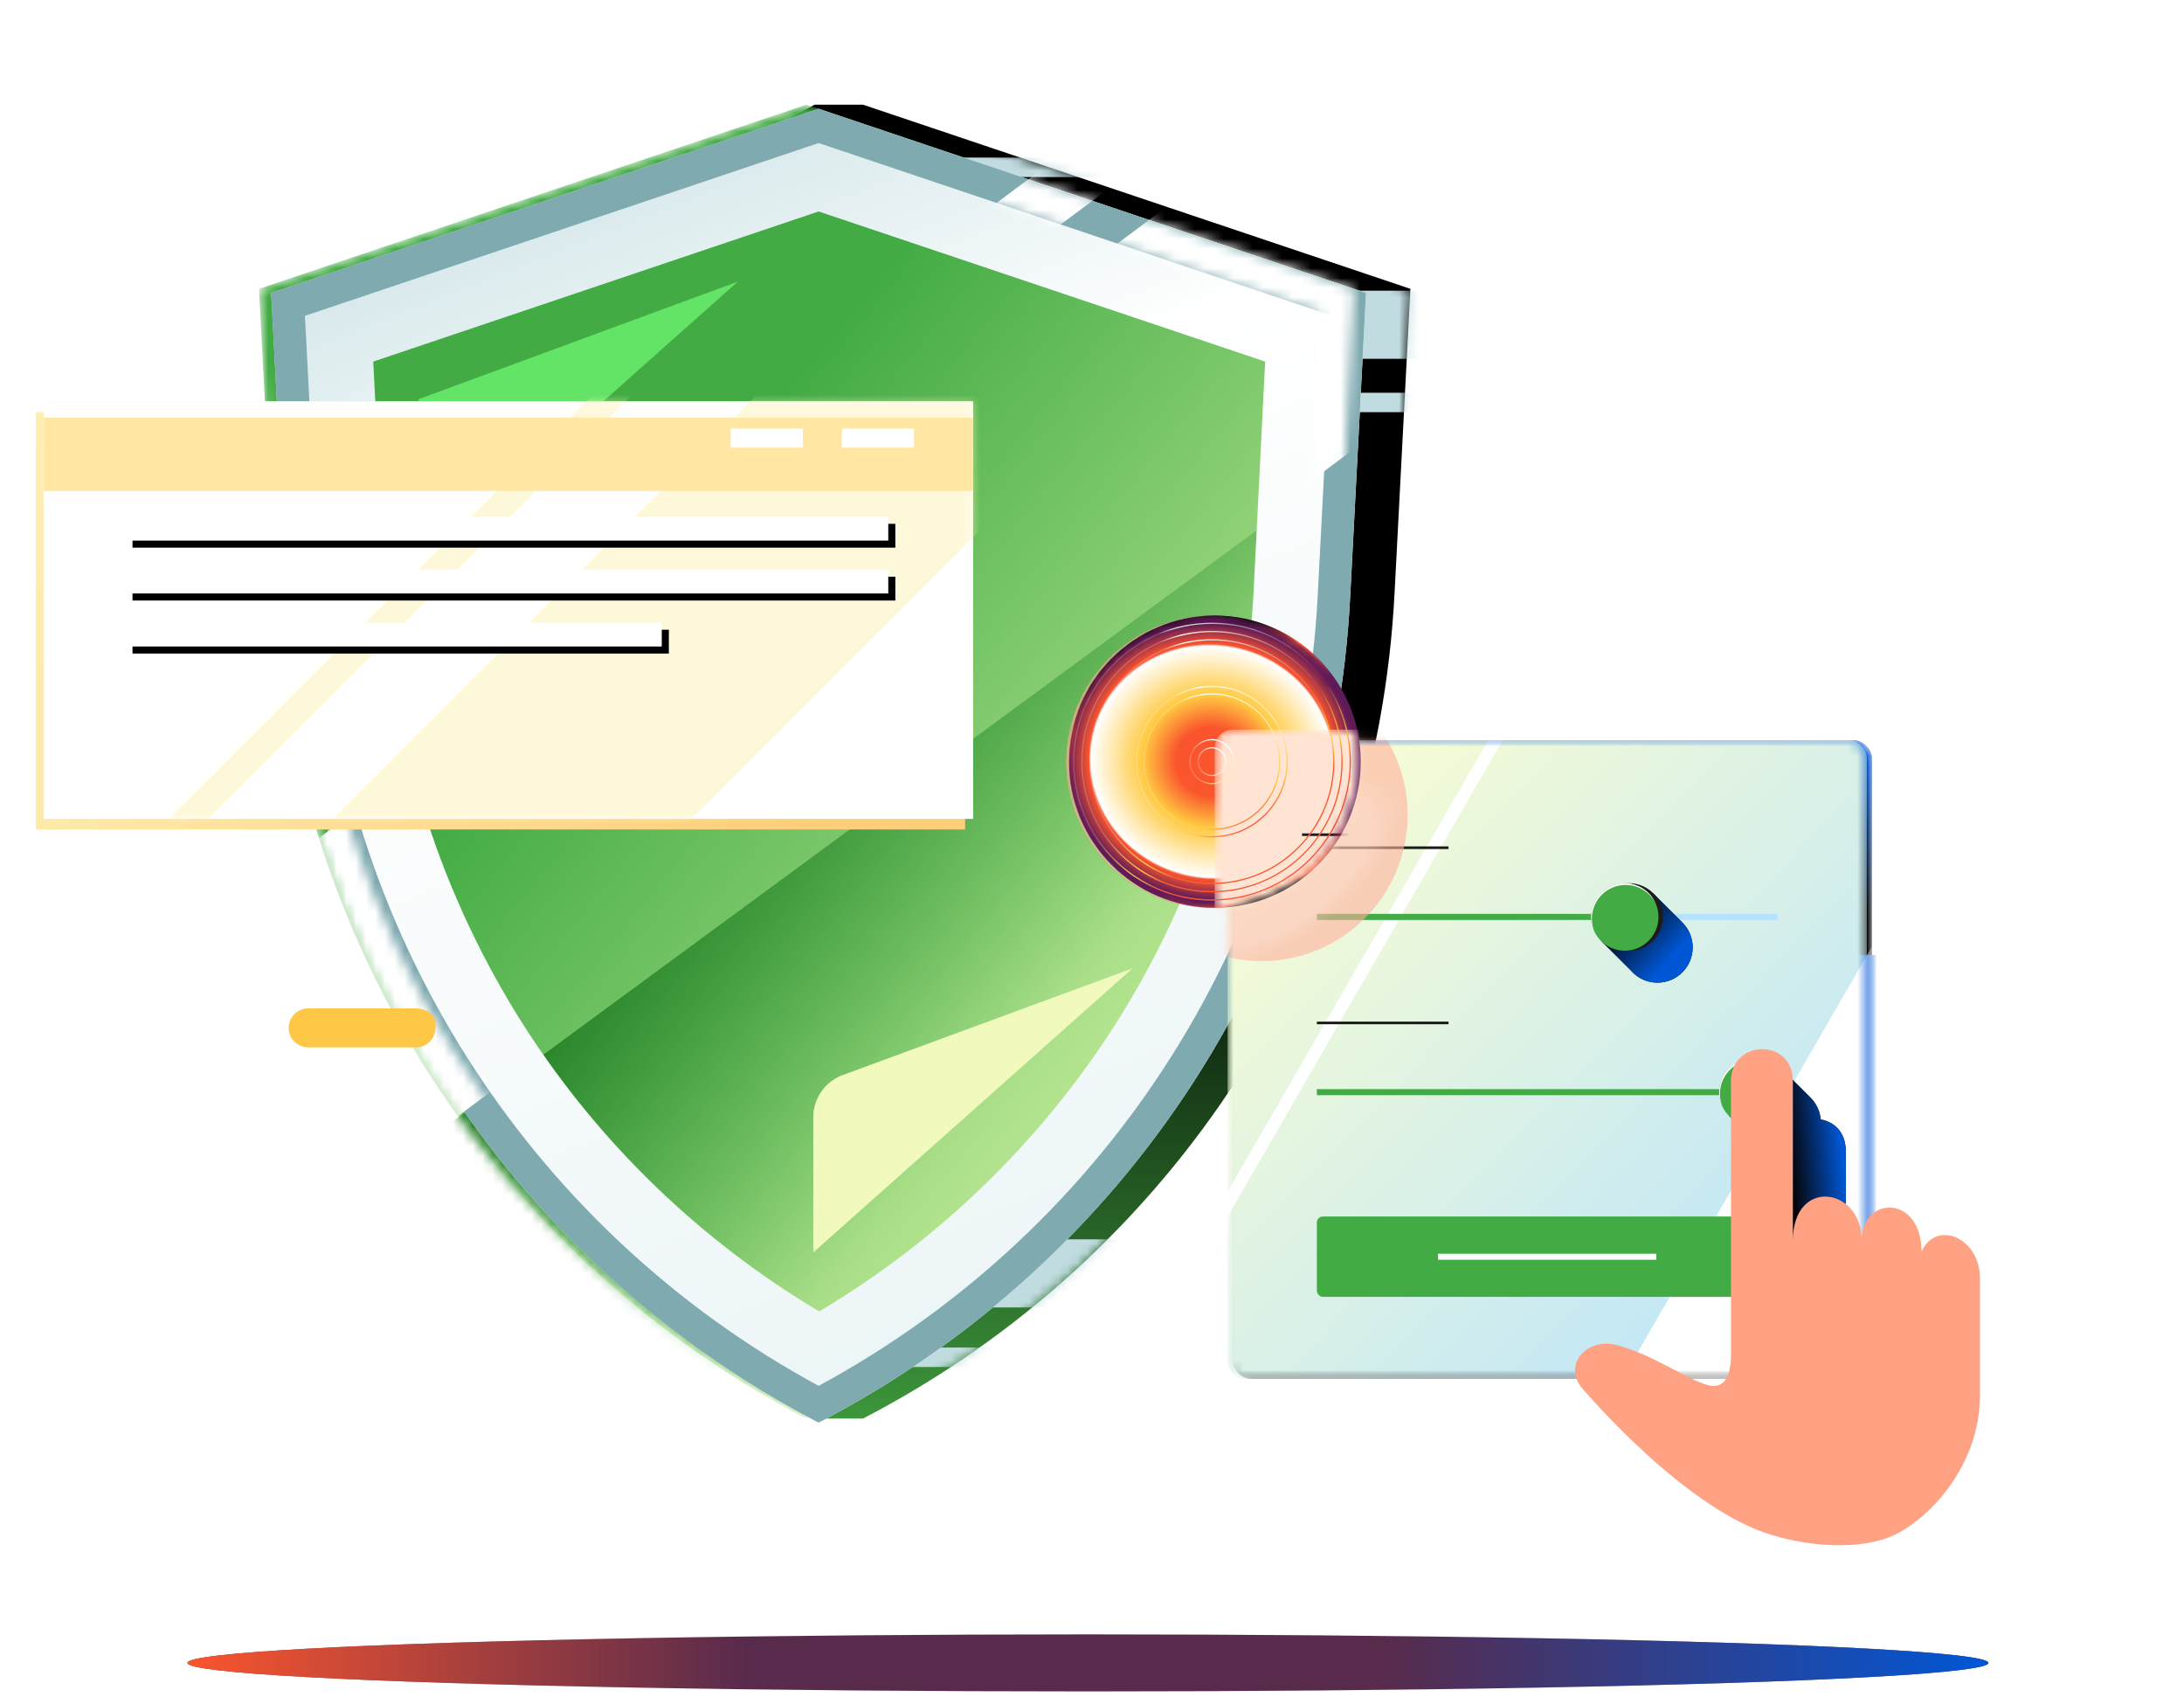 <svg width="224" height="174" viewBox="0 0 224 174" fill="none" xmlns="http://www.w3.org/2000/svg">
<path d="M88.514 10.734H83.548L76.052 14.909L32.371 29.615L33.991 60.709C35.611 91.74 51.252 119.967 76.052 137.789L83.548 145.453H88.514C120.48 128.878 141.23 96.663 143.037 60.709L144.657 29.615L88.514 10.734Z" fill="url(#paint0_linear_31544_133849)"/>
<mask id="mask0_31544_133849" style="mask-type:alpha" maskUnits="userSpaceOnUse" x="32" y="10" width="113" height="136">
<path d="M88.514 10.734H83.548L76.052 14.909L32.371 29.615L33.991 60.709C35.611 91.74 51.252 119.967 76.052 137.789L83.548 145.453H88.514C120.48 128.878 141.23 96.663 143.037 60.709L144.657 29.615L88.514 10.734Z" fill="url(#paint1_linear_31544_133849)"/>
</mask>
<g mask="url(#mask0_31544_133849)">
<path d="M73.184 18.154H117.238L111.256 16.16H79.103L73.184 18.154Z" fill="#C1DCE0"/>
<path d="M70.129 127.078C72.559 129.508 75.114 131.814 77.856 134.057H112.563C115.243 131.876 117.798 129.508 120.29 127.078H70.129Z" fill="#C1DCE0"/>
<path d="M73.93 29.809V36.788H150.947L151.321 29.809H73.93Z" fill="#C1DCE0"/>
<path d="M104.212 140.162C105.209 139.539 106.144 138.853 107.141 138.168H82.715V140.162H104.212Z" fill="#C1DCE0"/>
<path d="M84.086 40.27V42.264H150.697L150.76 40.27H84.086Z" fill="#C1DCE0"/>
</g>
<mask id="mask1_31544_133849" style="mask-type:alpha" maskUnits="userSpaceOnUse" x="26" y="10" width="113" height="136">
<path d="M82.706 145.453C114.672 128.878 135.422 96.663 137.229 60.709L138.849 29.615L82.706 10.734L26.562 29.615L28.183 60.709C29.99 96.663 50.802 128.878 82.706 145.453Z" fill="#42AB44"/>
</mask>
<g mask="url(#mask1_31544_133849)">
<path d="M82.706 145.453C114.672 128.878 135.422 96.663 137.229 60.709L138.849 29.615L82.706 10.734L26.562 29.615L28.183 60.709C29.99 96.663 50.802 128.878 82.706 145.453Z" fill="url(#paint2_linear_31544_133849)"/>
<path d="M134.487 81.463L140.844 45.598L34.578 123.683L91.083 156.28L134.487 81.463Z" fill="url(#paint3_linear_31544_133849)"/>
</g>
<g filter="url(#filter0_d_31544_133849)">
<path d="M82.706 21.265L128.505 36.656L127.321 60.21C126.511 76.1 121.526 91.553 112.927 104.95C105.263 116.852 94.919 126.822 82.768 134.05C70.617 126.822 60.273 116.852 52.609 104.95C44.01 91.553 39.025 76.1 38.215 60.21L37.031 36.656L82.706 21.265ZM82.706 10.734L26.562 29.615L28.183 60.709C30.052 96.6 50.802 128.878 82.706 145.453C114.672 128.878 135.422 96.663 137.229 60.709L138.849 29.615L82.706 10.734Z" fill="url(#paint4_linear_31544_133849)"/>
</g>
<g filter="url(#filter1_d_31544_133849)">
<path fill-rule="evenodd" clip-rule="evenodd" d="M31.51 60.535C33.287 94.67 52.723 125.425 82.707 141.682C112.752 125.426 132.183 94.731 133.901 60.541L133.902 60.538L133.902 60.535L135.39 31.967L82.706 14.249L30.021 31.967L31.51 60.535ZM26.562 29.615L82.706 10.734L138.849 29.615L137.229 60.709C135.422 96.663 114.672 128.878 82.706 145.453C50.802 128.878 30.052 96.6 28.183 60.709L26.562 29.615Z" fill="#7FAAB0"/>
</g>
<g filter="url(#filter2_f_31544_133849)">
<path d="M42.934 40.929V58.001L75.669 28.879L42.934 40.929Z" fill="#64E466"/>
</g>
<g filter="url(#filter3_f_31544_133849)">
<path d="M83.414 114.55V128.415L116.15 99.293L86.423 110.236C84.615 110.901 83.414 112.623 83.414 114.55Z" fill="#F2F9BD"/>
</g>
<mask id="mask2_31544_133849" style="mask-type:alpha" maskUnits="userSpaceOnUse" x="26" y="10" width="113" height="136">
<path fill-rule="evenodd" clip-rule="evenodd" d="M31.51 60.547C33.287 94.682 52.723 125.436 82.707 141.694C112.752 125.438 132.183 94.743 133.901 60.553L133.902 60.55L133.902 60.547L135.39 31.978L82.706 14.261L30.021 31.978L31.51 60.547ZM26.562 29.627L82.706 10.746L138.849 29.627L137.229 60.72C135.422 96.674 114.672 128.89 82.706 145.465C50.802 128.89 30.052 96.612 28.183 60.72L26.562 29.627Z" fill="#7FAAB0"/>
</mask>
<g mask="url(#mask2_31544_133849)">
<rect x="119.465" y="7.965" width="5.698" height="125.533" transform="rotate(53.341 119.465 7.965)" fill="white"/>
<rect x="130.629" y="13.047" width="31.39" height="146.563" transform="rotate(53.341 130.629 13.047)" fill="white"/>
</g>
<path d="M42.661 103.395H31.614C30.409 103.395 29.605 104.394 29.605 105.394C29.605 106.594 30.61 107.394 31.614 107.394H42.661C43.866 107.394 44.669 106.394 44.669 105.394C44.87 104.194 43.866 103.395 42.661 103.395Z" fill="#FFC746"/>
<path fill-rule="evenodd" clip-rule="evenodd" d="M142.566 127.422C144.334 127.16 145.691 125.636 145.691 123.795C145.691 121.955 144.334 120.431 142.566 120.169C142.743 120.142 142.924 120.129 143.108 120.129C145.133 120.129 146.775 121.77 146.775 123.795C146.775 125.82 145.133 127.462 143.108 127.462C142.924 127.462 142.743 127.448 142.566 127.422Z" fill="white"/>
<mask id="mask3_31544_133849" style="mask-type:alpha" maskUnits="userSpaceOnUse" x="126" y="75" width="66" height="67">
<rect x="126.438" y="75.906" width="65.555" height="65.483" rx="1.856" fill="white"/>
</mask>
<g mask="url(#mask3_31544_133849)">
<rect x="126.438" y="75.906" width="65.555" height="65.483" rx="1.856" fill="#050304"/>
<rect x="126.438" y="75.906" width="65.555" height="65.483" rx="1.856" fill="url(#paint5_linear_31544_133849)"/>
<rect x="185.809" y="97.918" width="7.839" height="32.578" fill="#0057D6"/>
</g>
<mask id="mask4_31544_133849" style="mask-type:alpha" maskUnits="userSpaceOnUse" x="125" y="75" width="67" height="67">
<rect x="125.914" y="75.906" width="65.555" height="65.483" rx="1.856" fill="white"/>
</mask>
<g mask="url(#mask4_31544_133849)">
<rect x="125.914" y="75.906" width="65.555" height="65.483" rx="1.856" fill="#B5E2FF"/>
<rect x="125.914" y="75.906" width="65.555" height="65.483" rx="1.856" fill="url(#paint6_linear_31544_133849)"/>
<rect x="161.551" y="60.465" width="1.274" height="80.431" transform="rotate(30 161.551 60.465)" fill="white"/>
<rect x="135.062" y="104.75" width="13.505" height="0.272" fill="#1C1C1C"/>
<rect x="135.062" y="86.785" width="13.505" height="0.272" fill="#1C1C1C"/>
<rect x="201.934" y="79.836" width="15.195" height="80.431" transform="rotate(30 201.934 79.836)" fill="white"/>
<rect x="135.062" y="124.734" width="47.247" height="8.236" rx="0.619" fill="#42AB44"/>
<rect x="147.492" y="128.551" width="22.39" height="0.618" fill="white"/>
<path fill-rule="evenodd" clip-rule="evenodd" d="M185.662 112.503L182.714 109.555L177.348 114.422L180.422 117.478C181.047 118.193 181.949 118.659 182.96 118.71V145.996C182.96 147.949 182.444 149.675 180.589 149.18C179.682 148.938 178.497 148.319 177.153 147.617C175.364 146.683 173.291 145.601 171.208 145.059C168.238 144.287 165.554 147.089 167.786 149.619C170.018 152.149 177.128 159.963 184.41 163.485C189.092 165.749 195.958 166.329 199.651 164.574C203.65 162.674 208.493 157.139 208.493 150.239V138.223C208.493 134.037 203.986 132.181 202.498 135.507C202.498 129.606 196.366 129.733 196.366 134.373C196.366 128.841 189.307 127.865 189.307 134.373V118.016C189.307 116.083 188.104 115.015 186.745 114.782C186.667 113.891 186.266 113.093 185.66 112.505L185.662 112.503Z" fill="#050304"/>
<path fill-rule="evenodd" clip-rule="evenodd" d="M185.662 112.503L182.714 109.555L177.348 114.422L180.422 117.478C181.047 118.193 181.949 118.659 182.96 118.71V145.996C182.96 147.949 182.444 149.675 180.589 149.18C179.682 148.938 178.497 148.319 177.153 147.617C175.364 146.683 173.291 145.601 171.208 145.059C168.238 144.287 165.554 147.089 167.786 149.619C170.018 152.149 177.128 159.963 184.41 163.485C189.092 165.749 195.958 166.329 199.651 164.574C203.65 162.674 208.493 157.139 208.493 150.239V138.223C208.493 134.037 203.986 132.181 202.498 135.507C202.498 129.606 196.366 129.733 196.366 134.373C196.366 128.841 189.307 127.865 189.307 134.373V118.016C189.307 116.083 188.104 115.015 186.745 114.782C186.667 113.891 186.266 113.093 185.66 112.505L185.662 112.503Z" fill="url(#paint7_linear_31544_133849)"/>
<rect x="135.07" y="93.707" width="47.247" height="0.619" fill="#B5E2FF"/>
<rect x="135.07" y="93.707" width="32.146" height="0.619" fill="#42AB44"/>
<rect x="135.062" y="111.676" width="47.247" height="0.619" fill="#42AB44"/>
<circle cx="180.237" cy="111.979" r="3.459" fill="#1C1C1C"/>
<circle cx="179.779" cy="111.979" r="3.459" fill="#42AB44"/>
<path d="M182.932 110.554C182.355 109.448 181.198 108.693 179.864 108.693C177.953 108.693 176.405 110.242 176.405 112.152C176.405 112.66 176.514 113.143 176.711 113.577C176.461 113.099 176.32 112.555 176.32 111.979C176.32 110.068 177.869 108.52 179.779 108.52C181.182 108.52 182.389 109.354 182.932 110.554Z" fill="white"/>
<path fill-rule="evenodd" clip-rule="evenodd" d="M169.566 91.598L172.514 94.546L172.511 94.548C173.189 95.205 173.61 96.125 173.61 97.143C173.61 99.139 171.991 100.758 169.995 100.758C168.909 100.758 167.936 100.279 167.273 99.521L164.199 96.465L169.566 91.598Z" fill="#050304"/>
<path fill-rule="evenodd" clip-rule="evenodd" d="M169.566 91.598L172.514 94.546L172.511 94.548C173.189 95.205 173.61 96.125 173.61 97.143C173.61 99.139 171.991 100.758 169.995 100.758C168.909 100.758 167.936 100.279 167.273 99.521L164.199 96.465L169.566 91.598Z" fill="url(#paint8_linear_31544_133849)"/>
<circle cx="167.1" cy="94.022" r="3.459" fill="#1C1C1C"/>
<circle cx="166.643" cy="94.022" r="3.459" fill="#42AB44"/>
<path d="M169.796 92.597C169.218 91.491 168.061 90.736 166.727 90.736C164.817 90.736 163.268 92.285 163.268 94.195C163.268 94.703 163.378 95.186 163.574 95.62C163.325 95.142 163.184 94.598 163.184 94.022C163.184 92.111 164.732 90.562 166.643 90.562C168.045 90.562 169.253 91.397 169.796 92.597Z" fill="white"/>
<g filter="url(#filter4_f_31544_133849)">
<circle cx="129.388" cy="83.56" r="14.986" fill="#FFAF9D" fill-opacity="0.6"/>
<circle cx="129.388" cy="83.56" r="14.986" fill="url(#paint9_radial_31544_133849)" fill-opacity="0.2"/>
</g>
</g>
<circle cx="124.578" cy="78.098" r="14.985" fill="url(#paint10_linear_31544_133849)"/>
<mask id="mask5_31544_133849" style="mask-type:alpha" maskUnits="userSpaceOnUse" x="109" y="63" width="31" height="31">
<circle cx="124.306" cy="78.099" r="14.986" fill="white"/>
</mask>
<g mask="url(#mask5_31544_133849)">
<circle cx="124.306" cy="78.099" r="14.986" fill="url(#paint11_angular_31544_133849)"/>
<path d="M124.473 63.114C116.274 63.204 109.654 69.878 109.654 78.099C109.654 86.319 116.274 92.994 124.473 93.084C124.417 93.084 124.362 93.084 124.306 93.084C116.03 93.084 109.32 86.375 109.32 78.099C109.32 69.823 116.03 63.113 124.306 63.113C124.362 63.113 124.417 63.114 124.473 63.114Z" fill="#F8B690"/>
<g filter="url(#filter5_f_31544_133849)">
<path d="M128.327 93.162L124.306 78.099L144.166 85.32L128.327 93.162Z" fill="url(#paint12_linear_31544_133849)"/>
</g>
<g filter="url(#filter6_f_31544_133849)">
<mask id="mask6_31544_133849" style="mask-type:alpha" maskUnits="userSpaceOnUse" x="124" y="74" width="65" height="65">
<rect x="124.582" y="74.809" width="64.181" height="64.111" rx="1.856" fill="white"/>
</mask>
<g mask="url(#mask6_31544_133849)">
<rect x="124.582" y="74.809" width="64.181" height="64.111" rx="1.856" fill="#FFE3D3"/>
<rect x="133.543" y="85.453" width="13.222" height="0.266" fill="#1C1C1C"/>
</g>
</g>
<path fill-rule="evenodd" clip-rule="evenodd" d="M124.305 92.218C132.105 92.218 138.428 85.894 138.428 78.094C138.428 70.294 132.105 63.971 124.305 63.971C116.505 63.971 110.182 70.294 110.182 78.094C110.182 85.894 116.505 92.218 124.305 92.218ZM124.305 92.341C132.174 92.341 138.552 85.963 138.552 78.094C138.552 70.226 132.174 63.848 124.305 63.848C116.437 63.848 110.059 70.226 110.059 78.094C110.059 85.963 116.437 92.341 124.305 92.341ZM124.302 91.368C131.635 91.368 137.579 85.424 137.579 78.091C137.579 70.758 131.635 64.814 124.302 64.814C116.969 64.814 111.025 70.758 111.025 78.091C111.025 85.424 116.969 91.368 124.302 91.368ZM124.302 91.492C131.703 91.492 137.703 85.492 137.703 78.091C137.703 70.69 131.703 64.69 124.302 64.69C116.901 64.69 110.901 70.69 110.901 78.091C110.901 85.492 116.901 91.492 124.302 91.492ZM136.739 78.097C136.739 84.963 131.173 90.528 124.308 90.528C117.442 90.528 111.876 84.963 111.876 78.097C111.876 71.231 117.442 65.665 124.308 65.665C131.173 65.665 136.739 71.231 136.739 78.097ZM136.863 78.097C136.863 85.031 131.242 90.652 124.308 90.652C117.374 90.652 111.753 85.031 111.753 78.097C111.753 71.163 117.374 65.542 124.308 65.542C131.242 65.542 136.863 71.163 136.863 78.097ZM124.302 85.739C128.526 85.739 131.95 82.315 131.95 78.091C131.95 73.866 128.526 70.442 124.302 70.442C120.077 70.442 116.653 73.866 116.653 78.091C116.653 82.315 120.077 85.739 124.302 85.739ZM124.302 85.863C128.594 85.863 132.074 82.383 132.074 78.091C132.074 73.798 128.594 70.318 124.302 70.318C120.009 70.318 116.529 73.798 116.529 78.091C116.529 82.383 120.009 85.863 124.302 85.863ZM131.187 78.096C131.187 81.895 128.106 84.976 124.307 84.976C120.507 84.976 117.427 81.895 117.427 78.096C117.427 74.296 120.507 71.216 124.307 71.216C128.106 71.216 131.187 74.296 131.187 78.096ZM131.31 78.096C131.31 81.964 128.175 85.1 124.307 85.1C120.439 85.1 117.303 81.964 117.303 78.096C117.303 74.228 120.439 71.092 124.307 71.092C128.175 71.092 131.31 74.228 131.31 78.096ZM124.307 80.285C125.516 80.285 126.496 79.305 126.496 78.096C126.496 76.887 125.516 75.906 124.307 75.906C123.098 75.906 122.117 76.887 122.117 78.096C122.117 79.305 123.098 80.285 124.307 80.285ZM124.307 80.409C125.584 80.409 126.62 79.374 126.62 78.096C126.62 76.818 125.584 75.783 124.307 75.783C123.029 75.783 121.994 76.818 121.994 78.096C121.994 79.374 123.029 80.409 124.307 80.409ZM125.665 78.095C125.665 78.845 125.056 79.454 124.306 79.454C123.555 79.454 122.946 78.845 122.946 78.095C122.946 77.344 123.555 76.735 124.306 76.735C125.056 76.735 125.665 77.344 125.665 78.095ZM125.789 78.095C125.789 78.914 125.125 79.578 124.306 79.578C123.486 79.578 122.822 78.914 122.822 78.095C122.822 77.275 123.486 76.611 124.306 76.611C125.125 76.611 125.789 77.275 125.789 78.095Z" fill="url(#paint13_linear_31544_133849)"/>
<path fill-rule="evenodd" clip-rule="evenodd" d="M124.305 92.218C132.105 92.218 138.428 85.894 138.428 78.094C138.428 70.294 132.105 63.971 124.305 63.971C116.505 63.971 110.182 70.294 110.182 78.094C110.182 85.894 116.505 92.218 124.305 92.218ZM124.305 92.341C132.174 92.341 138.552 85.963 138.552 78.094C138.552 70.226 132.174 63.848 124.305 63.848C116.437 63.848 110.059 70.226 110.059 78.094C110.059 85.963 116.437 92.341 124.305 92.341ZM124.302 91.368C131.635 91.368 137.579 85.424 137.579 78.091C137.579 70.758 131.635 64.814 124.302 64.814C116.969 64.814 111.025 70.758 111.025 78.091C111.025 85.424 116.969 91.368 124.302 91.368ZM124.302 91.492C131.703 91.492 137.703 85.492 137.703 78.091C137.703 70.69 131.703 64.69 124.302 64.69C116.901 64.69 110.901 70.69 110.901 78.091C110.901 85.492 116.901 91.492 124.302 91.492ZM136.739 78.097C136.739 84.963 131.173 90.528 124.308 90.528C117.442 90.528 111.876 84.963 111.876 78.097C111.876 71.231 117.442 65.665 124.308 65.665C131.173 65.665 136.739 71.231 136.739 78.097ZM136.863 78.097C136.863 85.031 131.242 90.652 124.308 90.652C117.374 90.652 111.753 85.031 111.753 78.097C111.753 71.163 117.374 65.542 124.308 65.542C131.242 65.542 136.863 71.163 136.863 78.097ZM124.302 85.739C128.526 85.739 131.95 82.315 131.95 78.091C131.95 73.866 128.526 70.442 124.302 70.442C120.077 70.442 116.653 73.866 116.653 78.091C116.653 82.315 120.077 85.739 124.302 85.739ZM124.302 85.863C128.594 85.863 132.074 82.383 132.074 78.091C132.074 73.798 128.594 70.318 124.302 70.318C120.009 70.318 116.529 73.798 116.529 78.091C116.529 82.383 120.009 85.863 124.302 85.863ZM131.187 78.096C131.187 81.895 128.106 84.976 124.307 84.976C120.507 84.976 117.427 81.895 117.427 78.096C117.427 74.296 120.507 71.216 124.307 71.216C128.106 71.216 131.187 74.296 131.187 78.096ZM131.31 78.096C131.31 81.964 128.175 85.1 124.307 85.1C120.439 85.1 117.303 81.964 117.303 78.096C117.303 74.228 120.439 71.092 124.307 71.092C128.175 71.092 131.31 74.228 131.31 78.096ZM124.307 80.285C125.516 80.285 126.496 79.305 126.496 78.096C126.496 76.887 125.516 75.906 124.307 75.906C123.098 75.906 122.117 76.887 122.117 78.096C122.117 79.305 123.098 80.285 124.307 80.285ZM124.307 80.409C125.584 80.409 126.62 79.374 126.62 78.096C126.62 76.818 125.584 75.783 124.307 75.783C123.029 75.783 121.994 76.818 121.994 78.096C121.994 79.374 123.029 80.409 124.307 80.409ZM125.665 78.095C125.665 78.845 125.056 79.454 124.306 79.454C123.555 79.454 122.946 78.845 122.946 78.095C122.946 77.344 123.555 76.735 124.306 76.735C125.056 76.735 125.665 77.344 125.665 78.095ZM125.789 78.095C125.789 78.914 125.125 79.578 124.306 79.578C123.486 79.578 122.822 78.914 122.822 78.095C122.822 77.275 123.486 76.611 124.306 76.611C125.125 76.611 125.789 77.275 125.789 78.095Z" fill="url(#paint14_linear_31544_133849)"/>
</g>
<g filter="url(#filter7_ii_31544_133849)">
<path d="M162.364 142.151C164.596 144.682 171.706 152.496 178.988 156.017C183.671 158.281 190.536 158.861 194.229 157.107C198.229 155.207 203.072 149.672 203.072 142.771V130.756C203.072 126.57 198.564 124.713 197.076 128.039C197.076 122.138 190.944 122.265 190.944 126.905C190.944 121.374 183.885 120.397 183.885 126.905V110.548C183.885 106.11 177.538 106.234 177.538 110.548V138.528C177.538 140.481 177.022 142.207 175.167 141.712C173.053 141.148 169.434 138.54 165.786 137.592C162.817 136.819 160.132 139.621 162.364 142.151Z" fill="#FFA183"/>
</g>
<path d="M98.983 42.25H3.68V85.051H98.983V42.25Z" fill="url(#paint15_linear_31544_133849)"/>
<path d="M99.8 41.16H4.496V83.961H99.8V41.16Z" fill="url(#paint16_linear_31544_133849)"/>
<path d="M99.8 41.16H4.496V83.961H99.8V41.16Z" fill="white"/>
<mask id="mask7_31544_133849" style="mask-type:alpha" maskUnits="userSpaceOnUse" x="4" y="41" width="96" height="43">
<path d="M99.803 41.16H4.5V83.961H99.803V41.16Z" fill="#D2EEFF"/>
</mask>
<g mask="url(#mask7_31544_133849)">
<g opacity="0.5">
<rect x="102.203" y="-0.922" width="2.85" height="170.206" transform="rotate(45 102.203 -0.922)" fill="url(#paint17_linear_31544_133849)"/>
<rect x="121.816" y="-3.723" width="26.022" height="170.206" transform="rotate(45 121.816 -3.723)" fill="url(#paint18_linear_31544_133849)"/>
</g>
</g>
<g filter="url(#filter8_d_31544_133849)">
<path d="M99.8 41.16H4.496V48.669H99.8V41.16Z" fill="#FFE7A3"/>
</g>
<path d="M82.344 43.945H74.938V45.898H82.344V43.945Z" fill="white"/>
<path d="M93.75 43.945H86.344V45.898H93.75V43.945Z" fill="white"/>
<path d="M91.831 53.711H13.59V56.153H91.831V53.711Z" fill="black"/>
<path d="M91.831 59.133H13.59V61.575H91.831V59.133Z" fill="black"/>
<path d="M68.6 64.57H13.59V67.012H68.6V64.57Z" fill="black"/>
<path d="M91.105 52.988H12.863V55.43H91.105V52.988Z" fill="white"/>
<path d="M91.105 58.41H12.863V60.852H91.105V58.41Z" fill="white"/>
<path d="M67.873 63.848H12.863V66.289H67.873V63.848Z" fill="white"/>
<ellipse cx="111.584" cy="170.507" rx="92.358" ry="2.925" fill="#582B4C"/>
<ellipse cx="111.584" cy="170.507" rx="92.358" ry="2.925" fill="url(#paint19_linear_31544_133849)"/>
<defs>
<filter id="filter0_d_31544_133849" x="26.562" y="10.316" width="114.375" height="136.39" filterUnits="userSpaceOnUse" color-interpolation-filters="sRGB">
<feFlood flood-opacity="0" result="BackgroundImageFix"/>
<feColorMatrix in="SourceAlpha" type="matrix" values="0 0 0 0 0 0 0 0 0 0 0 0 0 0 0 0 0 0 127 0" result="hardAlpha"/>
<feOffset dx="1.254" dy="0.418"/>
<feGaussianBlur stdDeviation="0.418"/>
<feComposite in2="hardAlpha" operator="out"/>
<feColorMatrix type="matrix" values="0 0 0 0 0.498 0 0 0 0 0.667 0 0 0 0 0.69 0 0 0 1 0"/>
<feBlend mode="multiply" in2="BackgroundImageFix" result="effect1_dropShadow_31544_133849"/>
<feBlend mode="normal" in="SourceGraphic" in2="effect1_dropShadow_31544_133849" result="shape"/>
</filter>
<filter id="filter1_d_31544_133849" x="26.562" y="10.316" width="114.375" height="136.39" filterUnits="userSpaceOnUse" color-interpolation-filters="sRGB">
<feFlood flood-opacity="0" result="BackgroundImageFix"/>
<feColorMatrix in="SourceAlpha" type="matrix" values="0 0 0 0 0 0 0 0 0 0 0 0 0 0 0 0 0 0 127 0" result="hardAlpha"/>
<feOffset dx="1.254" dy="0.418"/>
<feGaussianBlur stdDeviation="0.418"/>
<feComposite in2="hardAlpha" operator="out"/>
<feColorMatrix type="matrix" values="0 0 0 0 0.498 0 0 0 0 0.667 0 0 0 0 0.69 0 0 0 1 0"/>
<feBlend mode="multiply" in2="BackgroundImageFix" result="effect1_dropShadow_31544_133849"/>
<feBlend mode="normal" in="SourceGraphic" in2="effect1_dropShadow_31544_133849" result="shape"/>
</filter>
<filter id="filter2_f_31544_133849" x="39.172" y="25.118" width="40.257" height="36.643" filterUnits="userSpaceOnUse" color-interpolation-filters="sRGB">
<feFlood flood-opacity="0" result="BackgroundImageFix"/>
<feBlend mode="normal" in="SourceGraphic" in2="BackgroundImageFix" result="shape"/>
<feGaussianBlur stdDeviation="1.881" result="effect1_foregroundBlur_31544_133849"/>
</filter>
<filter id="filter3_f_31544_133849" x="77.981" y="93.86" width="43.6" height="39.987" filterUnits="userSpaceOnUse" color-interpolation-filters="sRGB">
<feFlood flood-opacity="0" result="BackgroundImageFix"/>
<feBlend mode="normal" in="SourceGraphic" in2="BackgroundImageFix" result="shape"/>
<feGaussianBlur stdDeviation="2.716" result="effect1_foregroundBlur_31544_133849"/>
</filter>
<filter id="filter4_f_31544_133849" x="113.165" y="67.337" width="32.447" height="32.447" filterUnits="userSpaceOnUse" color-interpolation-filters="sRGB">
<feFlood flood-opacity="0" result="BackgroundImageFix"/>
<feBlend mode="normal" in="SourceGraphic" in2="BackgroundImageFix" result="shape"/>
<feGaussianBlur stdDeviation="0.619" result="effect1_foregroundBlur_31544_133849"/>
</filter>
<filter id="filter5_f_31544_133849" x="123.686" y="77.479" width="21.096" height="16.304" filterUnits="userSpaceOnUse" color-interpolation-filters="sRGB">
<feFlood flood-opacity="0" result="BackgroundImageFix"/>
<feBlend mode="normal" in="SourceGraphic" in2="BackgroundImageFix" result="shape"/>
<feGaussianBlur stdDeviation="0.309" result="effect1_foregroundBlur_31544_133849"/>
</filter>
<filter id="filter6_f_31544_133849" x="123.345" y="73.571" width="66.654" height="66.584" filterUnits="userSpaceOnUse" color-interpolation-filters="sRGB">
<feFlood flood-opacity="0" result="BackgroundImageFix"/>
<feBlend mode="normal" in="SourceGraphic" in2="BackgroundImageFix" result="shape"/>
<feGaussianBlur stdDeviation="0.619" result="effect1_foregroundBlur_31544_133849"/>
</filter>
<filter id="filter7_ii_31544_133849" x="160.92" y="106.647" width="42.768" height="52.104" filterUnits="userSpaceOnUse" color-interpolation-filters="sRGB">
<feFlood flood-opacity="0" result="BackgroundImageFix"/>
<feBlend mode="normal" in="SourceGraphic" in2="BackgroundImageFix" result="shape"/>
<feColorMatrix in="SourceAlpha" type="matrix" values="0 0 0 0 0 0 0 0 0 0 0 0 0 0 0 0 0 0 127 0" result="hardAlpha"/>
<feOffset dx="-0.619" dy="-0.619"/>
<feGaussianBlur stdDeviation="0.773"/>
<feComposite in2="hardAlpha" operator="arithmetic" k2="-1" k3="1"/>
<feColorMatrix type="matrix" values="0 0 0 0 0.98 0 0 0 0 0.333 0 0 0 0 0.176 0 0 0 1 0"/>
<feBlend mode="normal" in2="shape" result="effect1_innerShadow_31544_133849"/>
<feColorMatrix in="SourceAlpha" type="matrix" values="0 0 0 0 0 0 0 0 0 0 0 0 0 0 0 0 0 0 127 0" result="hardAlpha"/>
<feOffset dx="0.619" dy="0.928"/>
<feGaussianBlur stdDeviation="0.309"/>
<feComposite in2="hardAlpha" operator="arithmetic" k2="-1" k3="1"/>
<feColorMatrix type="matrix" values="0 0 0 0 1 0 0 0 0 0.906 0 0 0 0 0.855 0 0 0 1 0"/>
<feBlend mode="normal" in2="effect1_innerShadow_31544_133849" result="effect2_innerShadow_31544_133849"/>
</filter>
<filter id="filter8_d_31544_133849" x="2.824" y="41.16" width="98.648" height="10.851" filterUnits="userSpaceOnUse" color-interpolation-filters="sRGB">
<feFlood flood-opacity="0" result="BackgroundImageFix"/>
<feColorMatrix in="SourceAlpha" type="matrix" values="0 0 0 0 0 0 0 0 0 0 0 0 0 0 0 0 0 0 127 0" result="hardAlpha"/>
<feOffset dy="1.672"/>
<feGaussianBlur stdDeviation="0.836"/>
<feComposite in2="hardAlpha" operator="out"/>
<feColorMatrix type="matrix" values="0 0 0 0 1 0 0 0 0 0.834 0 0 0 0 0.408 0 0 0 1 0"/>
<feBlend mode="multiply" in2="BackgroundImageFix" result="effect1_dropShadow_31544_133849"/>
<feBlend mode="normal" in="SourceGraphic" in2="effect1_dropShadow_31544_133849" result="shape"/>
</filter>
<linearGradient id="paint0_linear_31544_133849" x1="88.516" y1="88.267" x2="88.513" y2="145.453" gradientUnits="userSpaceOnUse">
<stop/>
<stop offset="1" stop-color="#3C963B"/>
</linearGradient>
<linearGradient id="paint1_linear_31544_133849" x1="88.516" y1="88.267" x2="88.513" y2="145.453" gradientUnits="userSpaceOnUse">
<stop/>
<stop offset="1" stop-color="#0357CA"/>
</linearGradient>
<linearGradient id="paint2_linear_31544_133849" x1="56.638" y1="69.258" x2="115.858" y2="116.997" gradientUnits="userSpaceOnUse">
<stop stop-color="#42AB44"/>
<stop offset="1" stop-color="#C1EA97"/>
</linearGradient>
<linearGradient id="paint3_linear_31544_133849" x1="87.711" y1="67.047" x2="117.834" y2="91.475" gradientUnits="userSpaceOnUse">
<stop stop-color="#2A842B"/>
<stop offset="1" stop-color="#42AB44" stop-opacity="0"/>
</linearGradient>
<linearGradient id="paint4_linear_31544_133849" x1="67.465" y1="-5.937" x2="121.444" y2="130.079" gradientUnits="userSpaceOnUse">
<stop stop-color="#C1DCE0"/>
<stop offset="0.379" stop-color="white"/>
<stop offset="1" stop-color="#ECF5F6"/>
</linearGradient>
<linearGradient id="paint5_linear_31544_133849" x1="189.416" y1="77.914" x2="189.416" y2="93.871" gradientUnits="userSpaceOnUse">
<stop stop-color="#0057D6"/>
<stop offset="1" stop-color="#0057D6" stop-opacity="0"/>
</linearGradient>
<linearGradient id="paint6_linear_31544_133849" x1="125.914" y1="76.789" x2="191.47" y2="141.39" gradientUnits="userSpaceOnUse">
<stop stop-color="#FEFFCF"/>
<stop offset="1" stop-color="#FEFFCF" stop-opacity="0"/>
</linearGradient>
<linearGradient id="paint7_linear_31544_133849" x1="188.681" y1="115.43" x2="183.186" y2="115.995" gradientUnits="userSpaceOnUse">
<stop stop-color="#0057D6"/>
<stop offset="1" stop-color="#0057D6" stop-opacity="0"/>
</linearGradient>
<linearGradient id="paint8_linear_31544_133849" x1="171.128" y1="98.634" x2="165.71" y2="93.821" gradientUnits="userSpaceOnUse">
<stop stop-color="#0057D6"/>
<stop offset="1" stop-color="#0057D6" stop-opacity="0"/>
</linearGradient>
<radialGradient id="paint9_radial_31544_133849" cx="0" cy="0" r="1" gradientUnits="userSpaceOnUse" gradientTransform="translate(132.1 89.341) rotate(141.811) scale(13.956 6.481)">
<stop offset="0.721" stop-color="white"/>
<stop offset="1" stop-color="white" stop-opacity="0"/>
</radialGradient>
<linearGradient id="paint10_linear_31544_133849" x1="126.73" y1="63.113" x2="136.911" y2="88.931" gradientUnits="userSpaceOnUse">
<stop offset="0.045" stop-color="#050304"/>
<stop offset="0.178" stop-color="#FA552D"/>
<stop offset="0.34" stop-color="#5F1A58"/>
<stop offset="0.844" stop-color="#5F1A58"/>
<stop offset="0.98" stop-color="#FA552D"/>
<stop offset="1" stop-color="#050304"/>
</linearGradient>
<radialGradient id="paint11_angular_31544_133849" cx="0" cy="0" r="1" gradientUnits="userSpaceOnUse" gradientTransform="translate(124.306 78.099) rotate(12.125) scale(15.328 14.575)">
<stop offset="0.166" stop-color="#FA552D"/>
<stop offset="0.242" stop-color="#FA552D"/>
<stop offset="0.467" stop-color="#FFCA42"/>
<stop offset="0.812" stop-color="white"/>
<stop offset="0.827" stop-color="#FA552D"/>
<stop offset="0.975" stop-color="#5F1A58"/>
</radialGradient>
<linearGradient id="paint12_linear_31544_133849" x1="127.635" y1="90.01" x2="131.184" y2="83.202" gradientUnits="userSpaceOnUse">
<stop stop-color="#0057D6"/>
<stop offset="1" stop-color="#0057D6" stop-opacity="0"/>
</linearGradient>
<linearGradient id="paint13_linear_31544_133849" x1="110.059" y1="80.01" x2="136.399" y2="72.014" gradientUnits="userSpaceOnUse">
<stop offset="0.461" stop-color="white" stop-opacity="0.21"/>
<stop offset="0.545" stop-color="white"/>
<stop offset="1" stop-color="white" stop-opacity="0"/>
</linearGradient>
<linearGradient id="paint14_linear_31544_133849" x1="132.324" y1="90.006" x2="124.305" y2="78.094" gradientUnits="userSpaceOnUse">
<stop offset="0.464" stop-color="#FA552D"/>
<stop offset="0.632" stop-color="#FFCA42"/>
<stop offset="1" stop-color="#FFCA42" stop-opacity="0"/>
</linearGradient>
<linearGradient id="paint15_linear_31544_133849" x1="89.419" y1="73.029" x2="-1.216" y2="39.291" gradientUnits="userSpaceOnUse">
<stop stop-color="#FFCE79"/>
<stop offset="1" stop-color="#FEF1B5"/>
</linearGradient>
<linearGradient id="paint16_linear_31544_133849" x1="79.337" y1="77.343" x2="3.645" y2="35.853" gradientUnits="userSpaceOnUse">
<stop stop-color="#F4FFB6"/>
<stop offset="0.521" stop-color="#FFE4B4"/>
<stop offset="1" stop-color="#FEF1B5"/>
</linearGradient>
<linearGradient id="paint17_linear_31544_133849" x1="104.442" y1="142.966" x2="101.497" y2="142.954" gradientUnits="userSpaceOnUse">
<stop offset="1" stop-color="#FEF1B5"/>
</linearGradient>
<linearGradient id="paint18_linear_31544_133849" x1="142.251" y1="140.166" x2="115.412" y2="139.156" gradientUnits="userSpaceOnUse">
<stop offset="1" stop-color="#FEF1B5"/>
</linearGradient>
<linearGradient id="paint19_linear_31544_133849" x1="19.227" y1="170.507" x2="203.942" y2="170.507" gradientUnits="userSpaceOnUse">
<stop stop-color="#FA552D"/>
<stop offset="0.31" stop-color="#FA552D" stop-opacity="0"/>
<stop offset="0.666" stop-color="#0057D6" stop-opacity="0"/>
<stop offset="1" stop-color="#0057D6"/>
</linearGradient>
</defs>
</svg>
